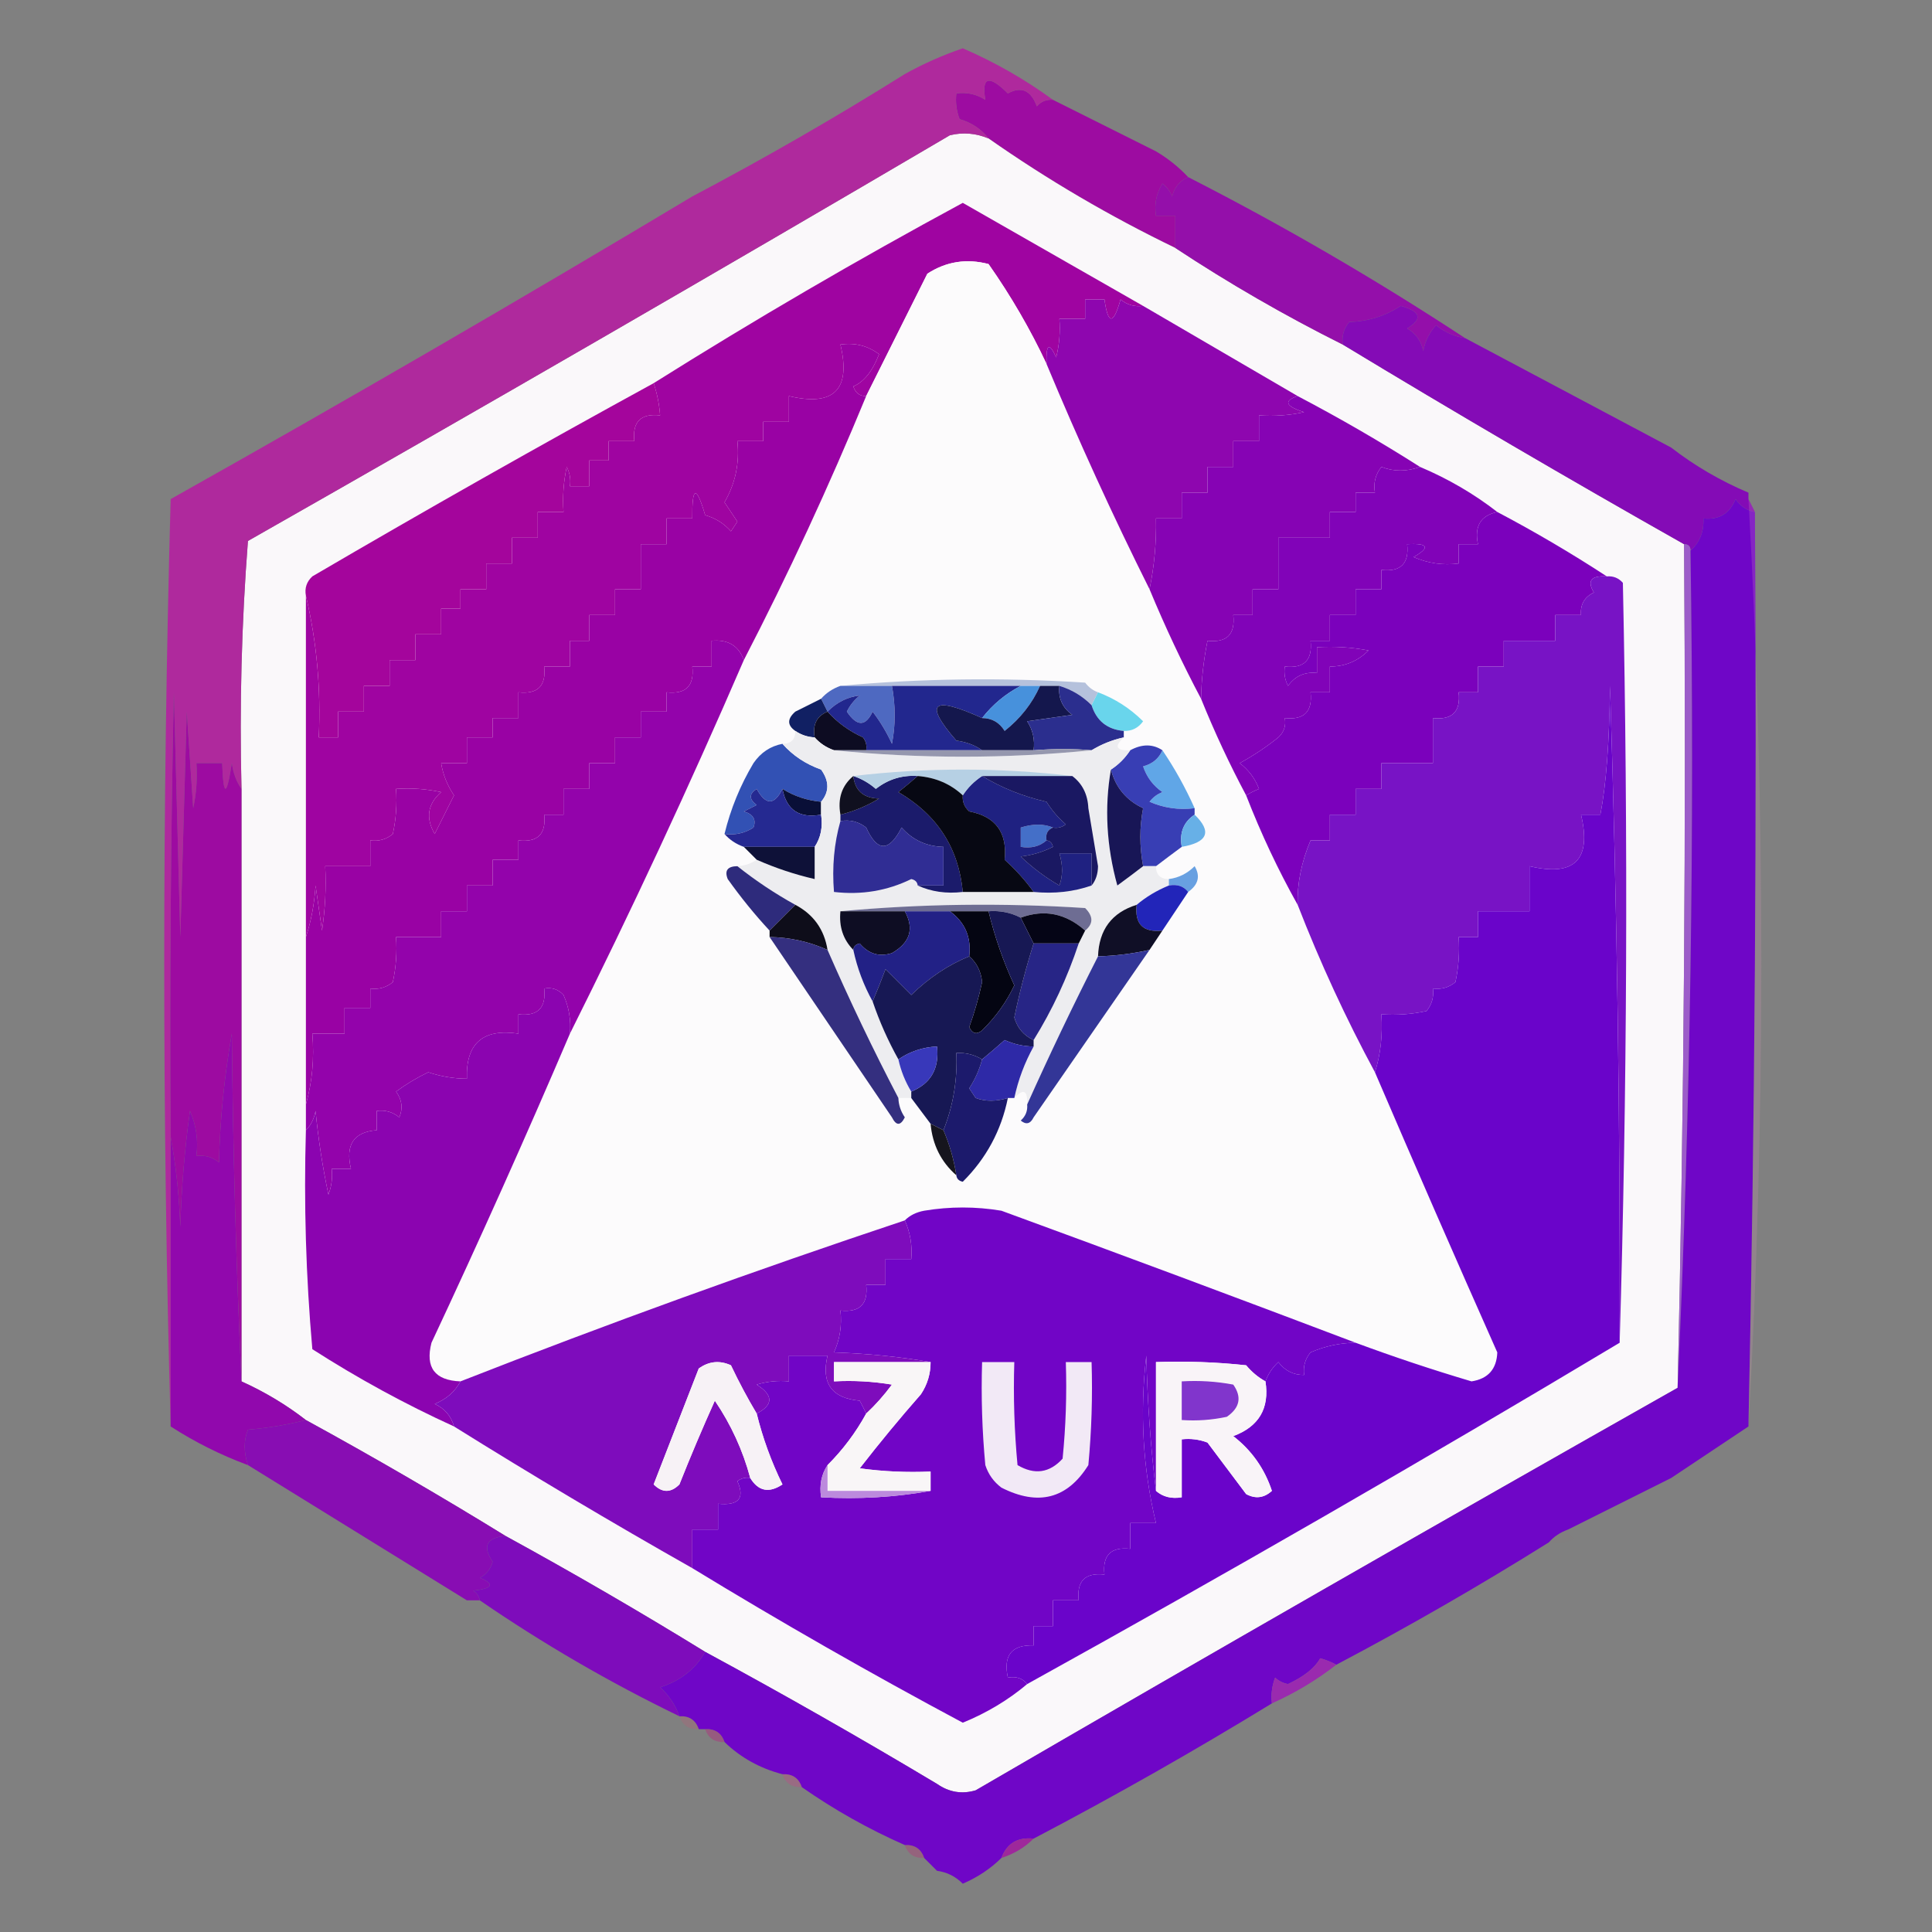 <?xml version="1.0" encoding="UTF-8"?>
<!DOCTYPE svg PUBLIC "-//W3C//DTD SVG 1.1//EN" "http://www.w3.org/Graphics/SVG/1.1/DTD/svg11.dtd">
<svg xmlns="http://www.w3.org/2000/svg" version="1.1" width="300px" height="300px" style="shape-rendering:geometricPrecision; text-rendering:geometricPrecision; image-rendering:optimizeQuality; fill-rule:evenodd; clip-rule:evenodd" xmlns:xlink="http://www.w3.org/1999/xlink">
<rect width="100%" height="100%" fill="#808080" stroke="none"/>
<g><path style="opacity:0.004" fill="#df3634" d="M 140.5,11.5 C 139.833,10.167 139.833,10.167 140.5,11.5 Z"/></g>
<g><path style="opacity:1" fill="#9d0ca1" d="M 163.5,15.5 C 168.833,18.167 174.167,20.833 179.5,23.5C 181.349,24.593 183.016,25.926 184.5,27.5C 183.21,28.058 182.377,29.058 182,30.5C 181.692,29.692 181.192,29.025 180.5,28.5C 179.548,30.045 179.215,31.712 179.5,33.5C 180.5,33.5 181.5,33.5 182.5,33.5C 182.5,35.167 182.5,36.833 182.5,38.5C 172.332,33.587 162.666,27.92 153.5,21.5C 152.378,20.053 150.878,19.053 149,18.5C 148.51,17.207 148.343,15.873 148.5,14.5C 150.144,14.287 151.644,14.62 153,15.5C 152.387,11.905 153.554,11.571 156.5,14.5C 158.585,13.353 160.085,14.02 161,16.5C 161.671,15.748 162.504,15.414 163.5,15.5 Z"/></g>
<g><path style="opacity:1" fill="#faf8fa" d="M 153.5,21.5 C 162.666,27.92 172.332,33.587 182.5,38.5C 190.832,44.002 199.499,49.002 208.5,53.5C 225.967,64.071 243.634,74.404 261.5,84.5C 261.828,128.239 261.494,171.906 260.5,215.5C 224.055,236.106 187.722,256.939 151.5,278C 149.365,278.635 147.365,278.301 145.5,277C 133.635,269.902 121.635,263.068 109.5,256.5C 99.366,250.263 89.032,244.263 78.5,238.5C 68.366,232.263 58.032,226.263 47.5,220.5C 44.451,218.137 41.118,216.137 37.5,214.5C 37.5,183.833 37.5,153.167 37.5,122.5C 37.178,109.587 37.511,96.754 38.5,84C 74.997,63.253 111.33,42.253 147.5,21C 149.545,20.51 151.545,20.677 153.5,21.5 Z"/></g>
<g><path style="opacity:0.004" fill="#e03233" d="M 179.5,22.5 C 180.833,23.167 180.833,23.167 179.5,22.5 Z"/></g>
<g><path style="opacity:0.008" fill="#de3e39" d="M 107.5,30.5 C 106.833,29.167 106.833,29.167 107.5,30.5 Z"/></g>
<g><path style="opacity:1" fill="#940faa" d="M 184.5,27.5 C 199.333,35.079 213.666,43.413 227.5,52.5C 225.83,52.249 224.33,51.582 223,50.5C 221.956,51.623 221.29,52.956 221,54.5C 220.682,52.939 219.849,51.772 218.5,51C 220.946,49.517 220.612,48.35 217.5,47.5C 215.118,49.071 212.451,49.904 209.5,50C 208.663,51.011 208.33,52.178 208.5,53.5C 199.499,49.002 190.832,44.002 182.5,38.5C 182.5,36.833 182.5,35.167 182.5,33.5C 181.5,33.5 180.5,33.5 179.5,33.5C 179.215,31.712 179.548,30.045 180.5,28.5C 181.192,29.025 181.692,29.692 182,30.5C 182.377,29.058 183.21,28.058 184.5,27.5 Z"/></g>
<g><path style="opacity:1" fill="#9f04a1" d="M 177.5,47.5 C 176.178,47.67 175.011,47.337 174,46.5C 172.886,50.456 172.053,50.456 171.5,46.5C 170.5,46.5 169.5,46.5 168.5,46.5C 168.5,47.5 168.5,48.5 168.5,49.5C 167.167,49.5 165.833,49.5 164.5,49.5C 164.662,51.527 164.495,53.527 164,55.5C 162.913,53.068 162.413,53.402 162.5,56.5C 159.973,51.117 156.973,45.951 153.5,41C 150.084,40.107 146.917,40.607 144,42.5C 140.787,48.925 137.621,55.258 134.5,61.5C 133.503,61.53 132.836,61.03 132.5,60C 134.15,59.303 135.483,57.636 136.5,55C 134.75,53.681 132.75,53.181 130.5,53.5C 132.167,60.5 129.5,63.167 122.5,61.5C 122.5,62.833 122.5,64.167 122.5,65.5C 121.167,65.5 119.833,65.5 118.5,65.5C 118.5,66.5 118.5,67.5 118.5,68.5C 117.167,68.5 115.833,68.5 114.5,68.5C 114.858,71.898 114.192,75.065 112.5,78C 113.167,79 113.833,80 114.5,81C 114.167,81.5 113.833,82 113.5,82.5C 112.41,81.273 111.076,80.44 109.5,80C 108.118,75.294 107.451,75.461 107.5,80.5C 106.167,80.5 104.833,80.5 103.5,80.5C 103.5,81.833 103.5,83.167 103.5,84.5C 102.167,84.5 100.833,84.5 99.5,84.5C 99.5,86.833 99.5,89.167 99.5,91.5C 98.167,91.5 96.833,91.5 95.5,91.5C 95.5,92.833 95.5,94.167 95.5,95.5C 94.167,95.5 92.833,95.5 91.5,95.5C 91.5,96.833 91.5,98.167 91.5,99.5C 90.5,99.5 89.5,99.5 88.5,99.5C 88.5,100.833 88.5,102.167 88.5,103.5C 87.167,103.5 85.833,103.5 84.5,103.5C 84.833,106.5 83.5,107.833 80.5,107.5C 80.5,108.833 80.5,110.167 80.5,111.5C 79.167,111.5 77.833,111.5 76.5,111.5C 76.5,112.5 76.5,113.5 76.5,114.5C 75.167,114.5 73.833,114.5 72.5,114.5C 72.5,115.833 72.5,117.167 72.5,118.5C 71.167,118.5 69.833,118.5 68.5,118.5C 68.786,120.277 69.453,121.944 70.5,123.5C 69.5,125.5 68.5,127.5 67.5,129.5C 66.062,127.002 66.396,124.836 68.5,123C 66.19,122.503 63.857,122.337 61.5,122.5C 61.663,124.857 61.497,127.19 61,129.5C 59.989,130.337 58.822,130.67 57.5,130.5C 57.5,131.833 57.5,133.167 57.5,134.5C 55.167,134.5 52.833,134.5 50.5,134.5C 50.665,137.85 50.498,141.183 50,144.5C 49.667,142.167 49.333,139.833 49,137.5C 48.817,140.365 48.317,143.031 47.5,145.5C 47.5,127.833 47.5,110.167 47.5,92.5C 49.177,99.596 49.843,106.929 49.5,114.5C 50.5,114.5 51.5,114.5 52.5,114.5C 52.5,113.167 52.5,111.833 52.5,110.5C 53.833,110.5 55.167,110.5 56.5,110.5C 56.5,109.167 56.5,107.833 56.5,106.5C 57.833,106.5 59.167,106.5 60.5,106.5C 60.5,105.167 60.5,103.833 60.5,102.5C 61.833,102.5 63.167,102.5 64.5,102.5C 64.5,101.167 64.5,99.833 64.5,98.5C 65.833,98.5 67.167,98.5 68.5,98.5C 68.5,97.167 68.5,95.833 68.5,94.5C 69.5,94.5 70.5,94.5 71.5,94.5C 71.5,93.5 71.5,92.5 71.5,91.5C 72.833,91.5 74.167,91.5 75.5,91.5C 75.5,90.167 75.5,88.833 75.5,87.5C 76.833,87.5 78.167,87.5 79.5,87.5C 79.5,86.167 79.5,84.833 79.5,83.5C 80.833,83.5 82.167,83.5 83.5,83.5C 83.5,82.167 83.5,80.833 83.5,79.5C 84.833,79.5 86.167,79.5 87.5,79.5C 87.337,77.143 87.503,74.81 88,72.5C 88.483,73.448 88.65,74.448 88.5,75.5C 89.5,75.5 90.5,75.5 91.5,75.5C 91.5,74.167 91.5,72.833 91.5,71.5C 92.5,71.5 93.5,71.5 94.5,71.5C 94.5,70.5 94.5,69.5 94.5,68.5C 95.833,68.5 97.167,68.5 98.5,68.5C 98.167,65.5 99.5,64.167 102.5,64.5C 102.371,62.784 102.038,61.117 101.5,59.5C 117.109,49.689 133.109,40.355 149.5,31.5C 158.896,36.86 168.229,42.194 177.5,47.5 Z"/></g>
<g><path style="opacity:1" fill="#fcfbfc" d="M 162.5,56.5 C 167.463,68.413 172.796,80.08 178.5,91.5C 180.93,97.356 183.597,103.023 186.5,108.5C 188.597,113.689 190.93,118.689 193.5,123.5C 195.797,129.416 198.463,135.082 201.5,140.5C 204.99,149.475 208.99,158.142 213.5,166.5C 219.734,181.031 226.067,195.531 232.5,210C 232.399,212.601 231.065,214.101 228.5,214.5C 222.408,212.692 216.408,210.692 210.5,208.5C 192.304,201.597 173.971,194.764 155.5,188C 151.5,187.333 147.5,187.333 143.5,188C 142.263,188.232 141.263,188.732 140.5,189.5C 117.278,197.241 94.278,205.574 71.5,214.5C 67.513,214.348 66.013,212.348 67,208.5C 74.453,192.597 81.62,176.597 88.5,160.5C 98.026,141.445 107.026,122.112 115.5,102.5C 122.397,89.166 128.73,75.499 134.5,61.5C 137.621,55.258 140.787,48.925 144,42.5C 146.917,40.607 150.084,40.107 153.5,41C 156.973,45.951 159.973,51.117 162.5,56.5 Z"/></g>
<g><path style="opacity:1" fill="#af299d" d="M 163.5,15.5 C 162.504,15.414 161.671,15.748 161,16.5C 160.085,14.02 158.585,13.353 156.5,14.5C 153.554,11.571 152.387,11.905 153,15.5C 151.644,14.62 150.144,14.287 148.5,14.5C 148.343,15.873 148.51,17.207 149,18.5C 150.878,19.053 152.378,20.053 153.5,21.5C 151.545,20.677 149.545,20.51 147.5,21C 111.33,42.253 74.997,63.253 38.5,84C 37.511,96.754 37.178,109.587 37.5,122.5C 36.71,121.391 36.21,120.058 36,118.5C 35.182,123.794 34.682,123.794 34.5,118.5C 33.167,118.5 31.833,118.5 30.5,118.5C 30.663,120.857 30.497,123.19 30,125.5C 29.667,120.5 29.333,115.5 29,110.5C 28.667,122.167 28.333,133.833 28,145.5C 27.667,132.833 27.333,120.167 27,107.5C 26.5,130.498 26.333,153.498 26.5,176.5C 26.5,191.5 26.5,206.5 26.5,221.5C 25.169,173.665 25.169,125.665 26.5,77.5C 53.798,62.169 80.798,46.503 107.5,30.5C 118.763,24.558 129.763,18.225 140.5,11.5C 143.335,9.918 146.335,8.585 149.5,7.5C 154.518,9.672 159.184,12.338 163.5,15.5 Z"/></g>
<g><path style="opacity:1" fill="#9902a4" d="M 134.5,61.5 C 128.73,75.499 122.397,89.166 115.5,102.5C 114.7,100.259 113.034,99.259 110.5,99.5C 110.5,100.833 110.5,102.167 110.5,103.5C 109.5,103.5 108.5,103.5 107.5,103.5C 107.833,106.5 106.5,107.833 103.5,107.5C 103.5,108.5 103.5,109.5 103.5,110.5C 102.167,110.5 100.833,110.5 99.5,110.5C 99.5,111.833 99.5,113.167 99.5,114.5C 98.167,114.5 96.833,114.5 95.5,114.5C 95.5,115.833 95.5,117.167 95.5,118.5C 94.167,118.5 92.833,118.5 91.5,118.5C 91.5,119.833 91.5,121.167 91.5,122.5C 90.167,122.5 88.833,122.5 87.5,122.5C 87.5,123.833 87.5,125.167 87.5,126.5C 86.5,126.5 85.5,126.5 84.5,126.5C 84.833,129.5 83.5,130.833 80.5,130.5C 80.5,131.5 80.5,132.5 80.5,133.5C 79.167,133.5 77.833,133.5 76.5,133.5C 76.5,134.833 76.5,136.167 76.5,137.5C 75.167,137.5 73.833,137.5 72.5,137.5C 72.5,138.833 72.5,140.167 72.5,141.5C 71.167,141.5 69.833,141.5 68.5,141.5C 68.5,142.833 68.5,144.167 68.5,145.5C 66.167,145.5 63.833,145.5 61.5,145.5C 61.663,147.857 61.497,150.19 61,152.5C 59.989,153.337 58.822,153.67 57.5,153.5C 57.5,154.5 57.5,155.5 57.5,156.5C 56.167,156.5 54.833,156.5 53.5,156.5C 53.5,157.833 53.5,159.167 53.5,160.5C 51.833,160.5 50.167,160.5 48.5,160.5C 48.815,164.371 48.482,168.038 47.5,171.5C 47.5,162.833 47.5,154.167 47.5,145.5C 48.317,143.031 48.817,140.365 49,137.5C 49.333,139.833 49.667,142.167 50,144.5C 50.498,141.183 50.665,137.85 50.5,134.5C 52.833,134.5 55.167,134.5 57.5,134.5C 57.5,133.167 57.5,131.833 57.5,130.5C 58.822,130.67 59.989,130.337 61,129.5C 61.497,127.19 61.663,124.857 61.5,122.5C 63.857,122.337 66.19,122.503 68.5,123C 66.396,124.836 66.062,127.002 67.5,129.5C 68.5,127.5 69.5,125.5 70.5,123.5C 69.453,121.944 68.786,120.277 68.5,118.5C 69.833,118.5 71.167,118.5 72.5,118.5C 72.5,117.167 72.5,115.833 72.5,114.5C 73.833,114.5 75.167,114.5 76.5,114.5C 76.5,113.5 76.5,112.5 76.5,111.5C 77.833,111.5 79.167,111.5 80.5,111.5C 80.5,110.167 80.5,108.833 80.5,107.5C 83.5,107.833 84.833,106.5 84.5,103.5C 85.833,103.5 87.167,103.5 88.5,103.5C 88.5,102.167 88.5,100.833 88.5,99.5C 89.5,99.5 90.5,99.5 91.5,99.5C 91.5,98.167 91.5,96.833 91.5,95.5C 92.833,95.5 94.167,95.5 95.5,95.5C 95.5,94.167 95.5,92.833 95.5,91.5C 96.833,91.5 98.167,91.5 99.5,91.5C 99.5,89.167 99.5,86.833 99.5,84.5C 100.833,84.5 102.167,84.5 103.5,84.5C 103.5,83.167 103.5,81.833 103.5,80.5C 104.833,80.5 106.167,80.5 107.5,80.5C 107.451,75.461 108.118,75.294 109.5,80C 111.076,80.44 112.41,81.273 113.5,82.5C 113.833,82 114.167,81.5 114.5,81C 113.833,80 113.167,79 112.5,78C 114.192,75.065 114.858,71.898 114.5,68.5C 115.833,68.5 117.167,68.5 118.5,68.5C 118.5,67.5 118.5,66.5 118.5,65.5C 119.833,65.5 121.167,65.5 122.5,65.5C 122.5,64.167 122.5,62.833 122.5,61.5C 129.5,63.167 132.167,60.5 130.5,53.5C 132.75,53.181 134.75,53.681 136.5,55C 135.483,57.636 134.15,59.303 132.5,60C 132.836,61.03 133.503,61.53 134.5,61.5 Z"/></g>
<g><path style="opacity:1" fill="#8e06af" d="M 177.5,47.5 C 185.535,52.182 193.535,56.848 201.5,61.5C 199.265,62.248 199.598,63.081 202.5,64C 200.19,64.497 197.857,64.663 195.5,64.5C 195.5,65.833 195.5,67.167 195.5,68.5C 194.167,68.5 192.833,68.5 191.5,68.5C 191.5,69.833 191.5,71.167 191.5,72.5C 190.167,72.5 188.833,72.5 187.5,72.5C 187.5,73.833 187.5,75.167 187.5,76.5C 186.167,76.5 184.833,76.5 183.5,76.5C 183.5,77.833 183.5,79.167 183.5,80.5C 182.167,80.5 180.833,80.5 179.5,80.5C 179.577,84.215 179.244,87.882 178.5,91.5C 172.796,80.08 167.463,68.413 162.5,56.5C 162.413,53.402 162.913,53.068 164,55.5C 164.495,53.527 164.662,51.527 164.5,49.5C 165.833,49.5 167.167,49.5 168.5,49.5C 168.5,48.5 168.5,47.5 168.5,46.5C 169.5,46.5 170.5,46.5 171.5,46.5C 172.053,50.456 172.886,50.456 174,46.5C 175.011,47.337 176.178,47.67 177.5,47.5 Z"/></g>
<g><path style="opacity:1" fill="#840bb6" d="M 227.5,52.5 C 238.167,58.167 248.833,63.833 259.5,69.5C 263.164,72.335 267.164,74.668 271.5,76.5C 271.5,76.833 271.5,77.167 271.5,77.5C 271.833,78.167 272.167,78.833 272.5,79.5C 271.265,79.279 270.265,78.612 269.5,77.5C 268.579,79.756 266.912,80.756 264.5,80.5C 264.598,82.553 263.931,84.22 262.5,85.5C 262.5,84.833 262.167,84.5 261.5,84.5C 243.634,74.404 225.967,64.071 208.5,53.5C 208.33,52.178 208.663,51.011 209.5,50C 212.451,49.904 215.118,49.071 217.5,47.5C 220.612,48.35 220.946,49.517 218.5,51C 219.849,51.772 220.682,52.939 221,54.5C 221.29,52.956 221.956,51.623 223,50.5C 224.33,51.582 225.83,52.249 227.5,52.5 Z"/></g>
<g><path style="opacity:1" fill="#8603b4" d="M 201.5,61.5 C 208.032,64.929 214.366,68.596 220.5,72.5C 218.416,73.248 216.416,73.248 214.5,72.5C 213.571,73.689 213.238,75.022 213.5,76.5C 212.5,76.5 211.5,76.5 210.5,76.5C 210.5,77.5 210.5,78.5 210.5,79.5C 209.167,79.5 207.833,79.5 206.5,79.5C 206.5,80.833 206.5,82.167 206.5,83.5C 203.833,83.5 201.167,83.5 198.5,83.5C 198.5,86.167 198.5,88.833 198.5,91.5C 197.167,91.5 195.833,91.5 194.5,91.5C 194.5,92.833 194.5,94.167 194.5,95.5C 193.5,95.5 192.5,95.5 191.5,95.5C 191.833,98.5 190.5,99.833 187.5,99.5C 186.891,102.536 186.558,105.536 186.5,108.5C 183.597,103.023 180.93,97.356 178.5,91.5C 179.244,87.882 179.577,84.215 179.5,80.5C 180.833,80.5 182.167,80.5 183.5,80.5C 183.5,79.167 183.5,77.833 183.5,76.5C 184.833,76.5 186.167,76.5 187.5,76.5C 187.5,75.167 187.5,73.833 187.5,72.5C 188.833,72.5 190.167,72.5 191.5,72.5C 191.5,71.167 191.5,69.833 191.5,68.5C 192.833,68.5 194.167,68.5 195.5,68.5C 195.5,67.167 195.5,65.833 195.5,64.5C 197.857,64.663 200.19,64.497 202.5,64C 199.598,63.081 199.265,62.248 201.5,61.5 Z"/></g>
<g><path style="opacity:0.004" fill="#e03835" d="M 259.5,68.5 C 260.833,69.167 260.833,69.167 259.5,68.5 Z"/></g>
<g><path style="opacity:1" fill="#a4059c" d="M 101.5,59.5 C 102.038,61.117 102.371,62.784 102.5,64.5C 99.5,64.167 98.167,65.5 98.5,68.5C 97.167,68.5 95.833,68.5 94.5,68.5C 94.5,69.5 94.5,70.5 94.5,71.5C 93.5,71.5 92.5,71.5 91.5,71.5C 91.5,72.833 91.5,74.167 91.5,75.5C 90.5,75.5 89.5,75.5 88.5,75.5C 88.65,74.448 88.483,73.448 88,72.5C 87.503,74.81 87.337,77.143 87.5,79.5C 86.167,79.5 84.833,79.5 83.5,79.5C 83.5,80.833 83.5,82.167 83.5,83.5C 82.167,83.5 80.833,83.5 79.5,83.5C 79.5,84.833 79.5,86.167 79.5,87.5C 78.167,87.5 76.833,87.5 75.5,87.5C 75.5,88.833 75.5,90.167 75.5,91.5C 74.167,91.5 72.833,91.5 71.5,91.5C 71.5,92.5 71.5,93.5 71.5,94.5C 70.5,94.5 69.5,94.5 68.5,94.5C 68.5,95.833 68.5,97.167 68.5,98.5C 67.167,98.5 65.833,98.5 64.5,98.5C 64.5,99.833 64.5,101.167 64.5,102.5C 63.167,102.5 61.833,102.5 60.5,102.5C 60.5,103.833 60.5,105.167 60.5,106.5C 59.167,106.5 57.833,106.5 56.5,106.5C 56.5,107.833 56.5,109.167 56.5,110.5C 55.167,110.5 53.833,110.5 52.5,110.5C 52.5,111.833 52.5,113.167 52.5,114.5C 51.5,114.5 50.5,114.5 49.5,114.5C 49.843,106.929 49.177,99.596 47.5,92.5C 47.281,91.325 47.614,90.325 48.5,89.5C 66.059,79.223 83.726,69.223 101.5,59.5 Z"/></g>
<g><path style="opacity:1" fill="#8103b8" d="M 220.5,72.5 C 224.864,74.344 228.864,76.677 232.5,79.5C 229.916,80.048 228.916,81.715 229.5,84.5C 228.5,84.5 227.5,84.5 226.5,84.5C 226.5,85.5 226.5,86.5 226.5,87.5C 224.076,87.808 221.743,87.474 219.5,86.5C 222.131,84.995 221.797,84.329 218.5,84.5C 218.833,87.5 217.5,88.833 214.5,88.5C 214.5,89.5 214.5,90.5 214.5,91.5C 213.167,91.5 211.833,91.5 210.5,91.5C 210.5,92.833 210.5,94.167 210.5,95.5C 209.167,95.5 207.833,95.5 206.5,95.5C 206.5,96.833 206.5,98.167 206.5,99.5C 205.5,99.5 204.5,99.5 203.5,99.5C 203.833,102.5 202.5,103.833 199.5,103.5C 199.351,104.552 199.517,105.552 200,106.5C 201.11,104.963 202.61,104.297 204.5,104.5C 204.5,103.167 204.5,101.833 204.5,100.5C 207.187,100.336 209.854,100.503 212.5,101C 210.831,102.669 208.831,103.502 206.5,103.5C 206.5,104.833 206.5,106.167 206.5,107.5C 205.5,107.5 204.5,107.5 203.5,107.5C 203.833,110.5 202.5,111.833 199.5,111.5C 199.719,112.675 199.386,113.675 198.5,114.5C 196.609,116.016 194.609,117.35 192.5,118.5C 193.885,119.551 194.885,120.884 195.5,122.5C 194.8,122.787 194.133,123.12 193.5,123.5C 190.93,118.689 188.597,113.689 186.5,108.5C 186.558,105.536 186.891,102.536 187.5,99.5C 190.5,99.833 191.833,98.5 191.5,95.5C 192.5,95.5 193.5,95.5 194.5,95.5C 194.5,94.167 194.5,92.833 194.5,91.5C 195.833,91.5 197.167,91.5 198.5,91.5C 198.5,88.833 198.5,86.167 198.5,83.5C 201.167,83.5 203.833,83.5 206.5,83.5C 206.5,82.167 206.5,80.833 206.5,79.5C 207.833,79.5 209.167,79.5 210.5,79.5C 210.5,78.5 210.5,77.5 210.5,76.5C 211.5,76.5 212.5,76.5 213.5,76.5C 213.238,75.022 213.571,73.689 214.5,72.5C 216.416,73.248 218.416,73.248 220.5,72.5 Z"/></g>
<g><path style="opacity:0.004" fill="#dd2c29" d="M 271.5,75.5 C 272.833,76.167 272.833,76.167 271.5,75.5 Z"/></g>
<g><path style="opacity:1" fill="#7b01bc" d="M 232.5,79.5 C 238.367,82.596 244.033,85.929 249.5,89.5C 247.058,89.354 246.391,90.187 247.5,92C 246.027,92.71 245.36,93.876 245.5,95.5C 244.167,95.5 242.833,95.5 241.5,95.5C 241.5,96.833 241.5,98.167 241.5,99.5C 238.833,99.5 236.167,99.5 233.5,99.5C 233.5,100.833 233.5,102.167 233.5,103.5C 232.167,103.5 230.833,103.5 229.5,103.5C 229.5,104.833 229.5,106.167 229.5,107.5C 228.5,107.5 227.5,107.5 226.5,107.5C 226.833,110.5 225.5,111.833 222.5,111.5C 222.5,113.833 222.5,116.167 222.5,118.5C 219.833,118.5 217.167,118.5 214.5,118.5C 214.5,119.833 214.5,121.167 214.5,122.5C 213.167,122.5 211.833,122.5 210.5,122.5C 210.5,123.833 210.5,125.167 210.5,126.5C 209.167,126.5 207.833,126.5 206.5,126.5C 206.5,127.833 206.5,129.167 206.5,130.5C 205.5,130.5 204.5,130.5 203.5,130.5C 202.072,133.898 201.406,137.232 201.5,140.5C 198.463,135.082 195.797,129.416 193.5,123.5C 194.133,123.12 194.8,122.787 195.5,122.5C 194.885,120.884 193.885,119.551 192.5,118.5C 194.609,117.35 196.609,116.016 198.5,114.5C 199.386,113.675 199.719,112.675 199.5,111.5C 202.5,111.833 203.833,110.5 203.5,107.5C 204.5,107.5 205.5,107.5 206.5,107.5C 206.5,106.167 206.5,104.833 206.5,103.5C 208.831,103.502 210.831,102.669 212.5,101C 209.854,100.503 207.187,100.336 204.5,100.5C 204.5,101.833 204.5,103.167 204.5,104.5C 202.61,104.297 201.11,104.963 200,106.5C 199.517,105.552 199.351,104.552 199.5,103.5C 202.5,103.833 203.833,102.5 203.5,99.5C 204.5,99.5 205.5,99.5 206.5,99.5C 206.5,98.167 206.5,96.833 206.5,95.5C 207.833,95.5 209.167,95.5 210.5,95.5C 210.5,94.167 210.5,92.833 210.5,91.5C 211.833,91.5 213.167,91.5 214.5,91.5C 214.5,90.5 214.5,89.5 214.5,88.5C 217.5,88.833 218.833,87.5 218.5,84.5C 221.797,84.329 222.131,84.995 219.5,86.5C 221.743,87.474 224.076,87.808 226.5,87.5C 226.5,86.5 226.5,85.5 226.5,84.5C 227.5,84.5 228.5,84.5 229.5,84.5C 228.916,81.715 229.916,80.048 232.5,79.5 Z"/></g>
<g><path style="opacity:1" fill="#b5c1dc" d="M 130.5,106.5 C 142.993,105.34 155.66,105.173 168.5,106C 169.044,106.717 169.711,107.217 170.5,107.5C 170.167,108.167 169.833,108.833 169.5,109.5C 168.078,108.075 166.411,107.075 164.5,106.5C 163.5,106.5 162.5,106.5 161.5,106.5C 160.5,106.5 159.5,106.5 158.5,106.5C 151.833,106.5 145.167,106.5 138.5,106.5C 135.833,106.5 133.167,106.5 130.5,106.5 Z"/></g>
<g><path style="opacity:1" fill="#9303ab" d="M 115.5,102.5 C 107.026,122.112 98.026,141.445 88.5,160.5C 88.682,158.409 88.348,156.409 87.5,154.5C 86.675,153.614 85.675,153.281 84.5,153.5C 84.833,156.5 83.5,157.833 80.5,157.5C 80.5,158.5 80.5,159.5 80.5,160.5C 74.987,159.683 72.32,162.017 72.5,167.5C 70.453,167.489 68.453,167.156 66.5,166.5C 64.739,167.34 63.072,168.34 61.5,169.5C 62.428,170.768 62.595,172.101 62,173.5C 60.989,172.663 59.822,172.33 58.5,172.5C 58.5,173.5 58.5,174.5 58.5,175.5C 54.932,175.759 53.599,177.759 54.5,181.5C 53.5,181.5 52.5,181.5 51.5,181.5C 51.657,182.873 51.49,184.207 51,185.5C 50.088,181.205 49.422,176.872 49,172.5C 48.768,173.737 48.268,174.737 47.5,175.5C 47.5,174.167 47.5,172.833 47.5,171.5C 48.482,168.038 48.815,164.371 48.5,160.5C 50.167,160.5 51.833,160.5 53.5,160.5C 53.5,159.167 53.5,157.833 53.5,156.5C 54.833,156.5 56.167,156.5 57.5,156.5C 57.5,155.5 57.5,154.5 57.5,153.5C 58.822,153.67 59.989,153.337 61,152.5C 61.497,150.19 61.663,147.857 61.5,145.5C 63.833,145.5 66.167,145.5 68.5,145.5C 68.5,144.167 68.5,142.833 68.5,141.5C 69.833,141.5 71.167,141.5 72.5,141.5C 72.5,140.167 72.5,138.833 72.5,137.5C 73.833,137.5 75.167,137.5 76.5,137.5C 76.5,136.167 76.5,134.833 76.5,133.5C 77.833,133.5 79.167,133.5 80.5,133.5C 80.5,132.5 80.5,131.5 80.5,130.5C 83.5,130.833 84.833,129.5 84.5,126.5C 85.5,126.5 86.5,126.5 87.5,126.5C 87.5,125.167 87.5,123.833 87.5,122.5C 88.833,122.5 90.167,122.5 91.5,122.5C 91.5,121.167 91.5,119.833 91.5,118.5C 92.833,118.5 94.167,118.5 95.5,118.5C 95.5,117.167 95.5,115.833 95.5,114.5C 96.833,114.5 98.167,114.5 99.5,114.5C 99.5,113.167 99.5,111.833 99.5,110.5C 100.833,110.5 102.167,110.5 103.5,110.5C 103.5,109.5 103.5,108.5 103.5,107.5C 106.5,107.833 107.833,106.5 107.5,103.5C 108.5,103.5 109.5,103.5 110.5,103.5C 110.5,102.167 110.5,100.833 110.5,99.5C 113.034,99.259 114.7,100.259 115.5,102.5 Z"/></g>
<g><path style="opacity:1" fill="#4e69c1" d="M 130.5,106.5 C 133.167,106.5 135.833,106.5 138.5,106.5C 139.068,109.588 139.068,112.588 138.5,115.5C 137.684,113.713 136.684,112.046 135.5,110.5C 134.406,112.836 133.073,112.836 131.5,110.5C 131.977,109.522 132.643,108.689 133.5,108C 131.6,108.213 129.933,109.047 128.5,110.5C 128.167,109.833 127.833,109.167 127.5,108.5C 128.29,107.599 129.29,106.932 130.5,106.5 Z"/></g>
<g><path style="opacity:1" fill="#7813c5" d="M 249.5,89.5 C 250.496,89.414 251.329,89.748 252,90.5C 252.831,130.002 252.665,169.335 251.5,208.5C 251.587,174.492 251.087,140.492 250,106.5C 249.907,115.218 249.407,121.885 248.5,126.5C 247.5,126.5 246.5,126.5 245.5,126.5C 247.167,133.5 244.5,136.167 237.5,134.5C 237.5,136.833 237.5,139.167 237.5,141.5C 234.833,141.5 232.167,141.5 229.5,141.5C 229.5,142.833 229.5,144.167 229.5,145.5C 228.5,145.5 227.5,145.5 226.5,145.5C 226.663,147.857 226.497,150.19 226,152.5C 224.989,153.337 223.822,153.67 222.5,153.5C 222.67,154.822 222.337,155.989 221.5,157C 219.19,157.497 216.857,157.663 214.5,157.5C 214.715,160.729 214.381,163.729 213.5,166.5C 208.99,158.142 204.99,149.475 201.5,140.5C 201.406,137.232 202.072,133.898 203.5,130.5C 204.5,130.5 205.5,130.5 206.5,130.5C 206.5,129.167 206.5,127.833 206.5,126.5C 207.833,126.5 209.167,126.5 210.5,126.5C 210.5,125.167 210.5,123.833 210.5,122.5C 211.833,122.5 213.167,122.5 214.5,122.5C 214.5,121.167 214.5,119.833 214.5,118.5C 217.167,118.5 219.833,118.5 222.5,118.5C 222.5,116.167 222.5,113.833 222.5,111.5C 225.5,111.833 226.833,110.5 226.5,107.5C 227.5,107.5 228.5,107.5 229.5,107.5C 229.5,106.167 229.5,104.833 229.5,103.5C 230.833,103.5 232.167,103.5 233.5,103.5C 233.5,102.167 233.5,100.833 233.5,99.5C 236.167,99.5 238.833,99.5 241.5,99.5C 241.5,98.167 241.5,96.833 241.5,95.5C 242.833,95.5 244.167,95.5 245.5,95.5C 245.36,93.876 246.027,92.71 247.5,92C 246.391,90.187 247.058,89.354 249.5,89.5 Z"/></g>
<g><path style="opacity:1" fill="#22278e" d="M 138.5,106.5 C 145.167,106.5 151.833,106.5 158.5,106.5C 156.119,107.751 154.119,109.417 152.5,111.5C 144.736,107.976 143.403,109.142 148.5,115C 150.058,115.21 151.391,115.71 152.5,116.5C 146.5,116.5 140.5,116.5 134.5,116.5C 134.631,115.761 134.464,115.094 134,114.5C 131.833,113.512 130,112.179 128.5,110.5C 129.933,109.047 131.6,108.213 133.5,108C 132.643,108.689 131.977,109.522 131.5,110.5C 133.073,112.836 134.406,112.836 135.5,110.5C 136.684,112.046 137.684,113.713 138.5,115.5C 139.068,112.588 139.068,109.588 138.5,106.5 Z"/></g>
<g><path style="opacity:1" fill="#4791dc" d="M 158.5,106.5 C 159.5,106.5 160.5,106.5 161.5,106.5C 160.287,109.225 158.454,111.559 156,113.5C 155.184,112.177 154.017,111.511 152.5,111.5C 154.119,109.417 156.119,107.751 158.5,106.5 Z"/></g>
<g><path style="opacity:1" fill="#69d5ec" d="M 170.5,107.5 C 173.145,108.491 175.478,109.991 177.5,112C 176.756,113.039 175.756,113.539 174.5,113.5C 171.937,113.269 170.27,111.935 169.5,109.5C 169.833,108.833 170.167,108.167 170.5,107.5 Z"/></g>
<g><path style="opacity:1" fill="#112063" d="M 127.5,108.5 C 127.833,109.167 128.167,109.833 128.5,110.5C 126.824,111.183 126.157,112.517 126.5,114.5C 125.391,114.443 124.391,114.11 123.5,113.5C 122.224,112.614 122.224,111.614 123.5,110.5C 124.86,109.82 126.193,109.153 127.5,108.5 Z"/></g>
<g><path style="opacity:1" fill="#0d0c22" d="M 128.5,110.5 C 130,112.179 131.833,113.512 134,114.5C 134.464,115.094 134.631,115.761 134.5,116.5C 132.833,116.5 131.167,116.5 129.5,116.5C 128.29,116.068 127.29,115.401 126.5,114.5C 126.157,112.517 126.824,111.183 128.5,110.5 Z"/></g>
<g><path style="opacity:1" fill="#14174d" d="M 161.5,106.5 C 162.5,106.5 163.5,106.5 164.5,106.5C 164.297,108.39 164.963,109.89 166.5,111C 164.167,111.333 161.833,111.667 159.5,112C 160.38,113.356 160.714,114.856 160.5,116.5C 157.833,116.5 155.167,116.5 152.5,116.5C 151.391,115.71 150.058,115.21 148.5,115C 143.403,109.142 144.736,107.976 152.5,111.5C 154.017,111.511 155.184,112.177 156,113.5C 158.454,111.559 160.287,109.225 161.5,106.5 Z"/></g>
<g><path style="opacity:1" fill="#2b2e8e" d="M 164.5,106.5 C 166.411,107.075 168.078,108.075 169.5,109.5C 170.27,111.935 171.937,113.269 174.5,113.5C 174.5,113.833 174.5,114.167 174.5,114.5C 172.716,114.893 171.05,115.559 169.5,116.5C 166.71,116.249 163.71,116.249 160.5,116.5C 160.714,114.856 160.38,113.356 159.5,112C 161.833,111.667 164.167,111.333 166.5,111C 164.963,109.89 164.297,108.39 164.5,106.5 Z"/></g>
<g><path style="opacity:1" fill="#3251b4" d="M 121.5,115.5 C 123.089,117.306 125.089,118.639 127.5,119.5C 128.788,121.299 128.788,122.965 127.5,124.5C 125.315,124.296 123.315,123.63 121.5,122.5C 120.238,125.071 118.905,125.071 117.5,122.5C 116.289,123.274 116.289,124.107 117.5,125C 116.833,125.333 116.167,125.667 115.5,126C 116.956,126.423 117.456,127.256 117,128.5C 115.644,129.38 114.144,129.714 112.5,129.5C 113.446,125.608 114.946,121.941 117,118.5C 118.129,116.859 119.629,115.859 121.5,115.5 Z"/></g>
<g><path style="opacity:1" fill="#60a6e7" d="M 180.5,116.5 C 182.405,119.304 184.071,122.304 185.5,125.5C 183.076,125.808 180.743,125.474 178.5,124.5C 179.025,123.808 179.692,123.308 180.5,123C 179.061,122.009 178.061,120.676 177.5,119C 178.942,118.623 179.942,117.79 180.5,116.5 Z"/></g>
<g><path style="opacity:1" fill="#090f37" d="M 121.5,122.5 C 123.315,123.63 125.315,124.296 127.5,124.5C 127.5,125.167 127.5,125.833 127.5,126.5C 124.122,127.109 122.122,125.776 121.5,122.5 Z"/></g>
<g><path style="opacity:1" fill="#252991" d="M 121.5,122.5 C 122.122,125.776 124.122,127.109 127.5,126.5C 127.784,128.415 127.451,130.081 126.5,131.5C 122.833,131.5 119.167,131.5 115.5,131.5C 114.29,131.068 113.29,130.401 112.5,129.5C 114.144,129.714 115.644,129.38 117,128.5C 117.456,127.256 116.956,126.423 115.5,126C 116.167,125.667 116.833,125.333 117.5,125C 116.289,124.107 116.289,123.274 117.5,122.5C 118.905,125.071 120.238,125.071 121.5,122.5 Z"/></g>
<g><path style="opacity:1" fill="#383eb4" d="M 180.5,116.5 C 179.942,117.79 178.942,118.623 177.5,119C 178.061,120.676 179.061,122.009 180.5,123C 179.692,123.308 179.025,123.808 178.5,124.5C 180.743,125.474 183.076,125.808 185.5,125.5C 185.5,125.833 185.5,126.167 185.5,126.5C 183.787,127.635 183.12,129.302 183.5,131.5C 182.128,132.512 180.795,133.512 179.5,134.5C 178.833,134.5 178.167,134.5 177.5,134.5C 176.934,131.417 176.934,128.417 177.5,125.5C 174.889,124.272 173.222,122.272 172.5,119.5C 173.694,118.728 174.694,117.728 175.5,116.5C 177.334,115.506 179.001,115.506 180.5,116.5 Z"/></g>
<g><path style="opacity:1" fill="#67b0e7" d="M 185.5,126.5 C 188.221,129.137 187.554,130.804 183.5,131.5C 183.12,129.302 183.787,127.635 185.5,126.5 Z"/></g>
<g><path style="opacity:1" fill="#ededf0" d="M 123.5,113.5 C 124.391,114.11 125.391,114.443 126.5,114.5C 127.29,115.401 128.29,116.068 129.5,116.5C 142.833,117.833 156.167,117.833 169.5,116.5C 171.05,115.559 172.716,114.893 174.5,114.5C 172.969,115.925 173.302,116.591 175.5,116.5C 174.694,117.728 173.694,118.728 172.5,119.5C 171.479,125.397 171.812,131.397 173.5,137.5C 174.901,136.479 176.235,135.479 177.5,134.5C 178.167,134.5 178.833,134.5 179.5,134.5C 179.5,135.833 180.167,136.5 181.5,136.5C 181.5,136.833 181.5,137.167 181.5,137.5C 179.632,138.263 177.965,139.263 176.5,140.5C 172.646,141.697 170.646,144.364 170.5,148.5C 166.641,156.081 162.974,163.747 159.5,171.5C 159.591,169.302 158.925,168.969 157.5,170.5C 158.108,167.673 159.108,165.007 160.5,162.5C 160.5,162.167 160.5,161.833 160.5,161.5C 163.397,156.833 165.73,151.833 167.5,146.5C 167.833,145.833 168.167,145.167 168.5,144.5C 169.791,143.458 169.791,142.292 168.5,141C 155.66,140.173 142.993,140.34 130.5,141.5C 130.259,143.898 130.926,145.898 132.5,147.5C 133.108,150.327 134.108,152.993 135.5,155.5C 136.561,158.622 137.895,161.622 139.5,164.5C 139.893,166.284 140.559,167.95 141.5,169.5C 141.5,169.833 141.5,170.167 141.5,170.5C 140.833,170.5 140.167,170.5 139.5,170.5C 135.594,163.02 131.928,155.353 128.5,147.5C 127.99,144.326 126.323,141.992 123.5,140.5C 120.328,138.748 117.328,136.748 114.5,134.5C 115.609,134.443 116.609,134.11 117.5,133.5C 120.406,134.787 123.406,135.787 126.5,136.5C 126.5,134.833 126.5,133.167 126.5,131.5C 127.451,130.081 127.784,128.415 127.5,126.5C 127.5,125.833 127.5,125.167 127.5,124.5C 128.788,122.965 128.788,121.299 127.5,119.5C 125.089,118.639 123.089,117.306 121.5,115.5C 122.833,115.5 123.5,114.833 123.5,113.5 Z"/></g>
<g><path style="opacity:1" fill="#446fc8" d="M 163.5,128.5 C 162.662,128.842 162.328,129.508 162.5,130.5C 161.432,131.434 160.099,131.768 158.5,131.5C 158.5,130.5 158.5,129.5 158.5,128.5C 160.398,127.904 162.065,127.904 163.5,128.5 Z"/></g>
<g><path style="opacity:1" fill="#1b1b6b" d="M 132.5,120.5 C 133.756,120.904 134.923,121.571 136,122.5C 137.921,120.997 140.088,120.331 142.5,120.5C 141.571,121.315 140.571,122.148 139.5,123C 145.528,126.51 148.862,131.677 149.5,138.5C 146.941,138.802 144.607,138.468 142.5,137.5C 143.833,137.5 145.167,137.5 146.5,137.5C 146.5,135.5 146.5,133.5 146.5,131.5C 143.861,131.429 141.694,130.429 140,128.5C 138.053,132.317 136.219,132.317 134.5,128.5C 133.311,127.571 131.978,127.238 130.5,127.5C 130.5,127.167 130.5,126.833 130.5,126.5C 132.63,125.968 134.63,125.135 136.5,124C 134.09,123.943 132.756,122.776 132.5,120.5 Z"/></g>
<g><path style="opacity:1" fill="#1f2181" d="M 152.5,120.5 C 155.529,122.339 158.862,123.673 162.5,124.5C 163.313,125.814 164.313,126.981 165.5,128C 164.906,128.464 164.239,128.631 163.5,128.5C 162.065,127.904 160.398,127.904 158.5,128.5C 158.5,129.5 158.5,130.5 158.5,131.5C 160.099,131.768 161.432,131.434 162.5,130.5C 163.043,130.56 163.376,130.893 163.5,131.5C 161.922,132.298 160.256,132.798 158.5,133C 160.321,134.743 162.321,136.243 164.5,137.5C 165.052,135.997 165.052,134.331 164.5,132.5C 166.167,132.5 167.833,132.5 169.5,132.5C 169.5,134.167 169.5,135.833 169.5,137.5C 166.713,138.477 163.713,138.81 160.5,138.5C 159.207,136.704 157.707,135.037 156,133.5C 156.434,129.275 154.601,126.775 150.5,126C 149.748,125.329 149.414,124.496 149.5,123.5C 150.272,122.306 151.272,121.306 152.5,120.5 Z"/></g>
<g><path style="opacity:1" fill="#10101f" d="M 132.5,120.5 C 132.756,122.776 134.09,123.943 136.5,124C 134.63,125.135 132.63,125.968 130.5,126.5C 130.054,123.99 130.72,121.99 132.5,120.5 Z"/></g>
<g><path style="opacity:1" fill="#b6d0e4" d="M 132.5,120.5 C 143.833,119.167 155.167,119.167 166.5,120.5C 161.833,120.5 157.167,120.5 152.5,120.5C 151.272,121.306 150.272,122.306 149.5,123.5C 147.59,121.716 145.256,120.716 142.5,120.5C 140.088,120.331 137.921,120.997 136,122.5C 134.923,121.571 133.756,120.904 132.5,120.5 Z"/></g>
<g><path style="opacity:1" fill="#9597ae" d="M 169.5,116.5 C 156.167,117.833 142.833,117.833 129.5,116.5C 131.167,116.5 132.833,116.5 134.5,116.5C 140.5,116.5 146.5,116.5 152.5,116.5C 155.167,116.5 157.833,116.5 160.5,116.5C 163.71,116.249 166.71,116.249 169.5,116.5 Z"/></g>
<g><path style="opacity:1" fill="#1a1862" d="M 152.5,120.5 C 157.167,120.5 161.833,120.5 166.5,120.5C 168.067,121.681 168.901,123.347 169,125.5C 169.5,128.5 170,131.5 170.5,134.5C 170.48,135.726 170.147,136.726 169.5,137.5C 169.5,135.833 169.5,134.167 169.5,132.5C 167.833,132.5 166.167,132.5 164.5,132.5C 165.052,134.331 165.052,135.997 164.5,137.5C 162.321,136.243 160.321,134.743 158.5,133C 160.256,132.798 161.922,132.298 163.5,131.5C 163.376,130.893 163.043,130.56 162.5,130.5C 162.328,129.508 162.662,128.842 163.5,128.5C 164.239,128.631 164.906,128.464 165.5,128C 164.313,126.981 163.313,125.814 162.5,124.5C 158.862,123.673 155.529,122.339 152.5,120.5 Z"/></g>
<g><path style="opacity:1" fill="#070813" d="M 142.5,120.5 C 145.256,120.716 147.59,121.716 149.5,123.5C 149.414,124.496 149.748,125.329 150.5,126C 154.601,126.775 156.434,129.275 156,133.5C 157.707,135.037 159.207,136.704 160.5,138.5C 156.833,138.5 153.167,138.5 149.5,138.5C 148.862,131.677 145.528,126.51 139.5,123C 140.571,122.148 141.571,121.315 142.5,120.5 Z"/></g>
<g><path style="opacity:1" fill="#302d94" d="M 130.5,127.5 C 131.978,127.238 133.311,127.571 134.5,128.5C 136.219,132.317 138.053,132.317 140,128.5C 141.694,130.429 143.861,131.429 146.5,131.5C 146.5,133.5 146.5,135.5 146.5,137.5C 145.167,137.5 143.833,137.5 142.5,137.5C 142.44,136.957 142.107,136.624 141.5,136.5C 137.759,138.331 133.759,138.997 129.5,138.5C 129.185,134.629 129.518,130.962 130.5,127.5 Z"/></g>
<g><path style="opacity:1" fill="#0e1138" d="M 115.5,131.5 C 119.167,131.5 122.833,131.5 126.5,131.5C 126.5,133.167 126.5,134.833 126.5,136.5C 123.406,135.787 120.406,134.787 117.5,133.5C 116.833,132.833 116.167,132.167 115.5,131.5 Z"/></g>
<g><path style="opacity:1" fill="#181656" d="M 172.5,119.5 C 173.222,122.272 174.889,124.272 177.5,125.5C 176.934,128.417 176.934,131.417 177.5,134.5C 176.235,135.479 174.901,136.479 173.5,137.5C 171.812,131.397 171.479,125.397 172.5,119.5 Z"/></g>
<g><path style="opacity:1" fill="#68a0e1" d="M 184.5,138.5 C 183.791,137.596 182.791,137.263 181.5,137.5C 181.5,137.167 181.5,136.833 181.5,136.5C 183.044,136.297 184.378,135.63 185.5,134.5C 186.421,136.031 186.088,137.365 184.5,138.5 Z"/></g>
<g><path style="opacity:1" fill="#2e2b7c" d="M 114.5,134.5 C 117.328,136.748 120.328,138.748 123.5,140.5C 122.167,141.833 120.833,143.167 119.5,144.5C 117.197,142.022 115.031,139.355 113,136.5C 112.472,135.184 112.972,134.517 114.5,134.5 Z"/></g>
<g><path style="opacity:1" fill="#9c5cc9" d="M 261.5,84.5 C 262.167,84.5 262.5,84.833 262.5,85.5C 263.161,129.18 262.495,172.513 260.5,215.5C 261.494,171.906 261.828,128.239 261.5,84.5 Z"/></g>
<g><path style="opacity:1" fill="#6e6d93" d="M 130.5,141.5 C 142.993,140.34 155.66,140.173 168.5,141C 169.791,142.292 169.791,143.458 168.5,144.5C 165.478,141.82 162.144,141.154 158.5,142.5C 156.958,141.699 155.292,141.366 153.5,141.5C 151.5,141.5 149.5,141.5 147.5,141.5C 145.167,141.5 142.833,141.5 140.5,141.5C 137.167,141.5 133.833,141.5 130.5,141.5 Z"/></g>
<g><path style="opacity:1" fill="#0e0d1a" d="M 123.5,140.5 C 126.323,141.992 127.99,144.326 128.5,147.5C 125.664,146.224 122.664,145.558 119.5,145.5C 119.5,145.167 119.5,144.833 119.5,144.5C 120.833,143.167 122.167,141.833 123.5,140.5 Z"/></g>
<g><path style="opacity:1" fill="#040512" d="M 147.5,141.5 C 149.5,141.5 151.5,141.5 153.5,141.5C 154.446,145.44 155.779,149.274 157.5,153C 156.31,155.547 154.643,157.881 152.5,160C 151.668,160.688 151.002,160.521 150.5,159.5C 151.321,157.217 151.988,154.884 152.5,152.5C 152.332,150.829 151.665,149.496 150.5,148.5C 150.85,145.547 149.85,143.213 147.5,141.5 Z"/></g>
<g><path style="opacity:1" fill="#2225b9" d="M 181.5,137.5 C 182.791,137.263 183.791,137.596 184.5,138.5C 183.167,140.5 181.833,142.5 180.5,144.5C 177.5,144.833 176.167,143.5 176.5,140.5C 177.965,139.263 179.632,138.263 181.5,137.5 Z"/></g>
<g><path style="opacity:1" fill="#100f26" d="M 176.5,140.5 C 176.167,143.5 177.5,144.833 180.5,144.5C 179.833,145.5 179.167,146.5 178.5,147.5C 175.873,148.092 173.206,148.425 170.5,148.5C 170.646,144.364 172.646,141.697 176.5,140.5 Z"/></g>
<g><path style="opacity:1" fill="#050516" d="M 158.5,142.5 C 162.144,141.154 165.478,141.82 168.5,144.5C 168.167,145.167 167.833,145.833 167.5,146.5C 165.167,146.5 162.833,146.5 160.5,146.5C 159.833,145.167 159.167,143.833 158.5,142.5 Z"/></g>
<g><path style="opacity:1" fill="#6f06c7" d="M 272.5,79.5 C 272.828,126.905 272.495,174.239 271.5,221.5C 267.5,224.167 263.5,226.833 259.5,229.5C 254.167,232.167 248.833,234.833 243.5,237.5C 242.29,237.932 241.29,238.599 240.5,239.5C 229.763,246.225 218.763,252.558 207.5,258.5C 206.735,258.077 205.902,257.743 205,257.5C 204.191,258.981 202.525,260.314 200,261.5C 199.228,261.355 198.561,261.022 198,260.5C 197.51,261.793 197.343,263.127 197.5,264.5C 185.428,271.892 173.095,278.892 160.5,285.5C 158.011,285.241 156.344,286.241 155.5,288.5C 153.813,290.166 151.813,291.5 149.5,292.5C 148.378,291.37 147.044,290.703 145.5,290.5C 144.833,289.833 144.167,289.167 143.5,288.5C 143.027,287.094 142.027,286.427 140.5,286.5C 134.835,284.003 129.502,281.003 124.5,277.5C 124.027,276.094 123.027,275.427 121.5,275.5C 118.008,274.59 115.008,272.924 112.5,270.5C 112.027,269.094 111.027,268.427 109.5,268.5C 109.167,268.5 108.833,268.5 108.5,268.5C 108.027,267.094 107.027,266.427 105.5,266.5C 104.883,264.771 103.883,263.271 102.5,262C 105.649,260.998 107.983,259.165 109.5,256.5C 121.635,263.068 133.635,269.902 145.5,277C 147.365,278.301 149.365,278.635 151.5,278C 187.722,256.939 224.055,236.106 260.5,215.5C 262.495,172.513 263.161,129.18 262.5,85.5C 263.931,84.22 264.598,82.553 264.5,80.5C 266.912,80.756 268.579,79.756 269.5,77.5C 270.265,78.612 271.265,79.279 272.5,79.5 Z"/></g>
<g><path style="opacity:1" fill="#9d0ba1" d="M 37.5,122.5 C 37.5,153.167 37.5,183.833 37.5,214.5C 36.668,196.671 36.168,178.671 36,160.5C 34.837,167.103 34.17,173.77 34,180.5C 32.989,179.663 31.822,179.33 30.5,179.5C 30.808,177.076 30.474,174.743 29.5,172.5C 28.67,178.472 28.17,184.472 28,190.5C 27.826,185.649 27.326,180.982 26.5,176.5C 26.333,153.498 26.5,130.498 27,107.5C 27.333,120.167 27.667,132.833 28,145.5C 28.333,133.833 28.667,122.167 29,110.5C 29.333,115.5 29.667,120.5 30,125.5C 30.497,123.19 30.663,120.857 30.5,118.5C 31.833,118.5 33.167,118.5 34.5,118.5C 34.682,123.794 35.182,123.794 36,118.5C 36.21,120.058 36.71,121.391 37.5,122.5 Z"/></g>
<g><path style="opacity:1" fill="#0e0d23" d="M 130.5,141.5 C 133.833,141.5 137.167,141.5 140.5,141.5C 141.987,144.212 141.321,146.379 138.5,148C 136.536,148.624 134.869,148.124 133.5,146.5C 132.893,146.624 132.56,146.957 132.5,147.5C 130.926,145.898 130.259,143.898 130.5,141.5 Z"/></g>
<g><path style="opacity:0.216" fill="#d595bb" d="M 271.5,77.5 C 272.833,101.157 273.5,125.157 273.5,149.5C 273.5,173.843 272.833,197.843 271.5,221.5C 272.495,174.239 272.828,126.905 272.5,79.5C 272.167,78.833 271.833,78.167 271.5,77.5 Z"/></g>
<g><path style="opacity:1" fill="#222186" d="M 140.5,141.5 C 142.833,141.5 145.167,141.5 147.5,141.5C 149.85,143.213 150.85,145.547 150.5,148.5C 147.262,149.816 144.262,151.816 141.5,154.5C 140.167,153.167 138.833,151.833 137.5,150.5C 136.83,152.291 136.163,153.958 135.5,155.5C 134.108,152.993 133.108,150.327 132.5,147.5C 132.56,146.957 132.893,146.624 133.5,146.5C 134.869,148.124 136.536,148.624 138.5,148C 141.321,146.379 141.987,144.212 140.5,141.5 Z"/></g>
<g><path style="opacity:1" fill="#272586" d="M 160.5,146.5 C 162.833,146.5 165.167,146.5 167.5,146.5C 165.73,151.833 163.397,156.833 160.5,161.5C 158.978,160.809 157.978,159.642 157.5,158C 158.315,154.083 159.315,150.249 160.5,146.5 Z"/></g>
<g><path style="opacity:1" fill="#8b04b0" d="M 88.5,160.5 C 81.62,176.597 74.453,192.597 67,208.5C 66.013,212.348 67.513,214.348 71.5,214.5C 70.652,216.093 69.319,217.26 67.5,218C 69.056,218.72 70.056,219.887 70.5,221.5C 62.901,218.033 55.567,214.033 48.5,209.5C 47.501,198.186 47.168,186.853 47.5,175.5C 48.268,174.737 48.768,173.737 49,172.5C 49.422,176.872 50.088,181.205 51,185.5C 51.49,184.207 51.657,182.873 51.5,181.5C 52.5,181.5 53.5,181.5 54.5,181.5C 53.599,177.759 54.932,175.759 58.5,175.5C 58.5,174.5 58.5,173.5 58.5,172.5C 59.822,172.33 60.989,172.663 62,173.5C 62.595,172.101 62.428,170.768 61.5,169.5C 63.072,168.34 64.739,167.34 66.5,166.5C 68.453,167.156 70.453,167.489 72.5,167.5C 72.32,162.017 74.987,159.683 80.5,160.5C 80.5,159.5 80.5,158.5 80.5,157.5C 83.5,157.833 84.833,156.5 84.5,153.5C 85.675,153.281 86.675,153.614 87.5,154.5C 88.348,156.409 88.682,158.409 88.5,160.5 Z"/></g>
<g><path style="opacity:1" fill="#342f7f" d="M 119.5,145.5 C 122.664,145.558 125.664,146.224 128.5,147.5C 131.928,155.353 135.594,163.02 139.5,170.5C 139.539,171.583 139.873,172.583 140.5,173.5C 139.833,174.833 139.167,174.833 138.5,173.5C 132.157,164.138 125.823,154.805 119.5,145.5 Z"/></g>
<g><path style="opacity:1" fill="#333697" d="M 178.5,147.5 C 172.51,156.138 166.51,164.804 160.5,173.5C 159.998,174.521 159.332,174.688 158.5,174C 159.252,173.329 159.586,172.496 159.5,171.5C 162.974,163.747 166.641,156.081 170.5,148.5C 173.206,148.425 175.873,148.092 178.5,147.5 Z"/></g>
<g><path style="opacity:1" fill="#171854" d="M 153.5,141.5 C 155.292,141.366 156.958,141.699 158.5,142.5C 159.167,143.833 159.833,145.167 160.5,146.5C 159.315,150.249 158.315,154.083 157.5,158C 157.978,159.642 158.978,160.809 160.5,161.5C 160.5,161.833 160.5,162.167 160.5,162.5C 158.94,162.481 157.44,162.148 156,161.5C 154.826,162.544 153.659,163.544 152.5,164.5C 151.292,163.766 149.959,163.433 148.5,163.5C 148.68,167.682 148.013,171.682 146.5,175.5C 145.833,175.167 145.167,174.833 144.5,174.5C 143.5,173.167 142.5,171.833 141.5,170.5C 141.5,170.167 141.5,169.833 141.5,169.5C 144.543,168.256 145.876,165.923 145.5,162.5C 143.297,162.604 141.297,163.27 139.5,164.5C 137.895,161.622 136.561,158.622 135.5,155.5C 136.163,153.958 136.83,152.291 137.5,150.5C 138.833,151.833 140.167,153.167 141.5,154.5C 144.262,151.816 147.262,149.816 150.5,148.5C 151.665,149.496 152.332,150.829 152.5,152.5C 151.988,154.884 151.321,157.217 150.5,159.5C 151.002,160.521 151.668,160.688 152.5,160C 154.643,157.881 156.31,155.547 157.5,153C 155.779,149.274 154.446,145.44 153.5,141.5 Z"/></g>
<g><path style="opacity:1" fill="#6a04ca" d="M 251.5,208.5 C 221.168,226.669 190.501,244.335 159.5,261.5C 158.791,260.596 157.791,260.263 156.5,260.5C 155.756,257.05 157.09,255.384 160.5,255.5C 160.5,254.5 160.5,253.5 160.5,252.5C 161.5,252.5 162.5,252.5 163.5,252.5C 163.5,251.167 163.5,249.833 163.5,248.5C 164.833,248.5 166.167,248.5 167.5,248.5C 167.167,245.5 168.5,244.167 171.5,244.5C 171.167,241.5 172.5,240.167 175.5,240.5C 175.5,239.167 175.5,237.833 175.5,236.5C 176.833,236.5 178.167,236.5 179.5,236.5C 177.463,228.042 176.963,219.376 178,210.5C 178.171,217.679 178.671,224.679 179.5,231.5C 180.568,232.434 181.901,232.768 183.5,232.5C 183.5,229.5 183.5,226.5 183.5,223.5C 184.873,223.343 186.207,223.51 187.5,224C 189.5,226.667 191.5,229.333 193.5,232C 194.944,232.781 196.277,232.614 197.5,231.5C 196.361,228.053 194.361,225.219 191.5,223C 195.488,221.516 197.154,218.683 196.5,214.5C 196.908,213.357 197.575,212.357 198.5,211.5C 199.524,212.853 200.857,213.52 202.5,213.5C 202.33,212.178 202.663,211.011 203.5,210C 205.74,209.023 208.073,208.523 210.5,208.5C 216.408,210.692 222.408,212.692 228.5,214.5C 231.065,214.101 232.399,212.601 232.5,210C 226.067,195.531 219.734,181.031 213.5,166.5C 214.381,163.729 214.715,160.729 214.5,157.5C 216.857,157.663 219.19,157.497 221.5,157C 222.337,155.989 222.67,154.822 222.5,153.5C 223.822,153.67 224.989,153.337 226,152.5C 226.497,150.19 226.663,147.857 226.5,145.5C 227.5,145.5 228.5,145.5 229.5,145.5C 229.5,144.167 229.5,142.833 229.5,141.5C 232.167,141.5 234.833,141.5 237.5,141.5C 237.5,139.167 237.5,136.833 237.5,134.5C 244.5,136.167 247.167,133.5 245.5,126.5C 246.5,126.5 247.5,126.5 248.5,126.5C 249.407,121.885 249.907,115.218 250,106.5C 251.087,140.492 251.587,174.492 251.5,208.5 Z"/></g>
<g><path style="opacity:1" fill="#3838ba" d="M 141.5,169.5 C 140.559,167.95 139.893,166.284 139.5,164.5C 141.297,163.27 143.297,162.604 145.5,162.5C 145.876,165.923 144.543,168.256 141.5,169.5 Z"/></g>
<g><path style="opacity:1" fill="#2e29a7" d="M 160.5,162.5 C 159.108,165.007 158.108,167.673 157.5,170.5C 157.167,170.5 156.833,170.5 156.5,170.5C 154.669,171.052 153.003,171.052 151.5,170.5C 151.167,170 150.833,169.5 150.5,169C 151.414,167.594 152.08,166.094 152.5,164.5C 153.659,163.544 154.826,162.544 156,161.5C 157.44,162.148 158.94,162.481 160.5,162.5 Z"/></g>
<g><path style="opacity:1" fill="#1c1a6c" d="M 152.5,164.5 C 152.08,166.094 151.414,167.594 150.5,169C 150.833,169.5 151.167,170 151.5,170.5C 153.003,171.052 154.669,171.052 156.5,170.5C 155.482,175.536 153.148,179.869 149.5,183.5C 148.893,183.376 148.56,183.043 148.5,182.5C 148.122,180.079 147.455,177.746 146.5,175.5C 148.013,171.682 148.68,167.682 148.5,163.5C 149.959,163.433 151.292,163.766 152.5,164.5 Z"/></g>
<g><path style="opacity:1" fill="#16151e" d="M 144.5,174.5 C 145.167,174.833 145.833,175.167 146.5,175.5C 147.455,177.746 148.122,180.079 148.5,182.5C 146.127,180.421 144.794,177.754 144.5,174.5 Z"/></g>
<g><path style="opacity:1" fill="#7105c6" d="M 210.5,208.5 C 208.073,208.523 205.74,209.023 203.5,210C 202.663,211.011 202.33,212.178 202.5,213.5C 200.857,213.52 199.524,212.853 198.5,211.5C 197.575,212.357 196.908,213.357 196.5,214.5C 195.373,213.878 194.373,213.045 193.5,212C 188.845,211.501 184.179,211.334 179.5,211.5C 179.5,218.167 179.5,224.833 179.5,231.5C 178.671,224.679 178.171,217.679 178,210.5C 176.963,219.376 177.463,228.042 179.5,236.5C 178.167,236.5 176.833,236.5 175.5,236.5C 175.5,237.833 175.5,239.167 175.5,240.5C 172.5,240.167 171.167,241.5 171.5,244.5C 168.5,244.167 167.167,245.5 167.5,248.5C 166.167,248.5 164.833,248.5 163.5,248.5C 163.5,249.833 163.5,251.167 163.5,252.5C 162.5,252.5 161.5,252.5 160.5,252.5C 160.5,253.5 160.5,254.5 160.5,255.5C 157.09,255.384 155.756,257.05 156.5,260.5C 157.791,260.263 158.791,260.596 159.5,261.5C 156.562,263.977 153.229,265.977 149.5,267.5C 135.225,259.872 121.225,251.872 107.5,243.5C 107.5,241.5 107.5,239.5 107.5,237.5C 108.833,237.5 110.167,237.5 111.5,237.5C 111.5,236.167 111.5,234.833 111.5,233.5C 114.694,233.824 115.694,232.658 114.5,230C 115.094,229.536 115.761,229.369 116.5,229.5C 117.751,231.561 119.418,231.894 121.5,230.5C 119.762,226.951 118.429,223.284 117.5,219.5C 120.106,218.15 120.106,216.65 117.5,215C 119.134,214.506 120.801,214.34 122.5,214.5C 122.5,213.167 122.5,211.833 122.5,210.5C 124.5,210.5 126.5,210.5 128.5,210.5C 127.483,214.789 129.15,217.122 133.5,217.5C 133.863,218.183 134.196,218.85 134.5,219.5C 132.885,222.45 130.885,225.116 128.5,227.5C 127.549,228.919 127.216,230.585 127.5,232.5C 133.358,232.822 139.025,232.489 144.5,231.5C 144.5,230.5 144.5,229.5 144.5,228.5C 140.818,228.665 137.152,228.499 133.5,228C 136.547,224.075 139.714,220.241 143,216.5C 144.009,214.975 144.509,213.308 144.5,211.5C 139.684,210.674 134.684,210.174 129.5,210C 130.423,207.959 130.756,205.792 130.5,203.5C 133.5,203.833 134.833,202.5 134.5,199.5C 135.5,199.5 136.5,199.5 137.5,199.5C 137.5,198.167 137.5,196.833 137.5,195.5C 138.833,195.5 140.167,195.5 141.5,195.5C 141.675,193.379 141.341,191.379 140.5,189.5C 141.263,188.732 142.263,188.232 143.5,188C 147.5,187.333 151.5,187.333 155.5,188C 173.971,194.764 192.304,201.597 210.5,208.5 Z"/></g>
<g><path style="opacity:1" fill="#7e0cbc" d="M 140.5,189.5 C 141.341,191.379 141.675,193.379 141.5,195.5C 140.167,195.5 138.833,195.5 137.5,195.5C 137.5,196.833 137.5,198.167 137.5,199.5C 136.5,199.5 135.5,199.5 134.5,199.5C 134.833,202.5 133.5,203.833 130.5,203.5C 130.756,205.792 130.423,207.959 129.5,210C 134.684,210.174 139.684,210.674 144.5,211.5C 139.5,211.5 134.5,211.5 129.5,211.5C 129.5,212.5 129.5,213.5 129.5,214.5C 132.518,214.335 135.518,214.502 138.5,215C 137.267,216.667 135.933,218.167 134.5,219.5C 134.196,218.85 133.863,218.183 133.5,217.5C 129.15,217.122 127.483,214.789 128.5,210.5C 126.5,210.5 124.5,210.5 122.5,210.5C 122.5,211.833 122.5,213.167 122.5,214.5C 120.801,214.34 119.134,214.506 117.5,215C 120.106,216.65 120.106,218.15 117.5,219.5C 116.086,217.133 114.752,214.633 113.5,212C 111.741,211.202 110.074,211.369 108.5,212.5C 106.167,218.5 103.833,224.5 101.5,230.5C 102.833,231.833 104.167,231.833 105.5,230.5C 107.236,226.126 109.069,221.793 111,217.5C 113.509,221.194 115.342,225.194 116.5,229.5C 115.761,229.369 115.094,229.536 114.5,230C 115.694,232.658 114.694,233.824 111.5,233.5C 111.5,234.833 111.5,236.167 111.5,237.5C 110.167,237.5 108.833,237.5 107.5,237.5C 107.5,239.5 107.5,241.5 107.5,243.5C 94.966,236.404 82.632,229.07 70.5,221.5C 70.056,219.887 69.056,218.72 67.5,218C 69.319,217.26 70.652,216.093 71.5,214.5C 94.278,205.574 117.278,197.241 140.5,189.5 Z"/></g>
<g><path style="opacity:1" fill="#9108ad" d="M 37.5,214.5 C 41.118,216.137 44.451,218.137 47.5,220.5C 44.587,221.241 41.587,221.741 38.5,222C 37.834,223.66 37.834,225.494 38.5,227.5C 34.272,225.934 30.272,223.934 26.5,221.5C 26.5,206.5 26.5,191.5 26.5,176.5C 27.326,180.982 27.826,185.649 28,190.5C 28.17,184.472 28.67,178.472 29.5,172.5C 30.474,174.743 30.808,177.076 30.5,179.5C 31.822,179.33 32.989,179.663 34,180.5C 34.17,173.77 34.837,167.103 36,160.5C 36.168,178.671 36.668,196.671 37.5,214.5 Z"/></g>
<g><path style="opacity:1" fill="#f2e9f6" d="M 152.5,211.5 C 154.167,211.5 155.833,211.5 157.5,211.5C 157.334,216.844 157.501,222.177 158,227.5C 160.642,229.059 162.975,228.725 165,226.5C 165.499,221.511 165.666,216.511 165.5,211.5C 166.833,211.5 168.167,211.5 169.5,211.5C 169.666,216.844 169.499,222.177 169,227.5C 165.726,232.738 161.226,233.904 155.5,231C 154.299,230.097 153.465,228.931 153,227.5C 152.501,222.177 152.334,216.844 152.5,211.5 Z"/></g>
<g><path style="opacity:1" fill="#f9f4f8" d="M 196.5,214.5 C 197.154,218.683 195.488,221.516 191.5,223C 194.361,225.219 196.361,228.053 197.5,231.5C 196.277,232.614 194.944,232.781 193.5,232C 191.5,229.333 189.5,226.667 187.5,224C 186.207,223.51 184.873,223.343 183.5,223.5C 183.5,226.5 183.5,229.5 183.5,232.5C 181.901,232.768 180.568,232.434 179.5,231.5C 179.5,224.833 179.5,218.167 179.5,211.5C 184.179,211.334 188.845,211.501 193.5,212C 194.373,213.045 195.373,213.878 196.5,214.5 Z"/></g>
<g><path style="opacity:1" fill="#8135cc" d="M 183.5,214.5 C 186.187,214.336 188.854,214.503 191.5,215C 192.86,216.938 192.527,218.604 190.5,220C 188.19,220.497 185.857,220.663 183.5,220.5C 183.5,218.5 183.5,216.5 183.5,214.5 Z"/></g>
<g><path style="opacity:1" fill="#f7f2f6" d="M 117.5,219.5 C 118.429,223.284 119.762,226.951 121.5,230.5C 119.418,231.894 117.751,231.561 116.5,229.5C 115.342,225.194 113.509,221.194 111,217.5C 109.069,221.793 107.236,226.126 105.5,230.5C 104.167,231.833 102.833,231.833 101.5,230.5C 103.833,224.5 106.167,218.5 108.5,212.5C 110.074,211.369 111.741,211.202 113.5,212C 114.752,214.633 116.086,217.133 117.5,219.5 Z"/></g>
<g><path style="opacity:1" fill="#880db3" d="M 47.5,220.5 C 58.032,226.263 68.366,232.263 78.5,238.5C 75.541,238.777 74.874,240.11 76.5,242.5C 76.182,243.647 75.516,244.481 74.5,245C 76.878,245.974 76.544,246.641 73.5,247C 74.056,247.383 74.389,247.883 74.5,248.5C 73.833,248.5 73.167,248.5 72.5,248.5C 61.167,241.5 49.833,234.5 38.5,227.5C 37.834,225.494 37.834,223.66 38.5,222C 41.587,221.741 44.587,221.241 47.5,220.5 Z"/></g>
<g><path style="opacity:1" fill="#f9f6f7" d="M 144.5,211.5 C 144.509,213.308 144.009,214.975 143,216.5C 139.714,220.241 136.547,224.075 133.5,228C 137.152,228.499 140.818,228.665 144.5,228.5C 144.5,229.5 144.5,230.5 144.5,231.5C 139.167,231.5 133.833,231.5 128.5,231.5C 128.5,230.167 128.5,228.833 128.5,227.5C 130.885,225.116 132.885,222.45 134.5,219.5C 135.933,218.167 137.267,216.667 138.5,215C 135.518,214.502 132.518,214.335 129.5,214.5C 129.5,213.5 129.5,212.5 129.5,211.5C 134.5,211.5 139.5,211.5 144.5,211.5 Z"/></g>
<g><path style="opacity:0.004" fill="#e03c37" d="M 259.5,229.5 C 260.833,230.167 260.833,230.167 259.5,229.5 Z"/></g>
<g><path style="opacity:1" fill="#bc8add" d="M 128.5,227.5 C 128.5,228.833 128.5,230.167 128.5,231.5C 133.833,231.5 139.167,231.5 144.5,231.5C 139.025,232.489 133.358,232.822 127.5,232.5C 127.216,230.585 127.549,228.919 128.5,227.5 Z"/></g>
<g><path style="opacity:0.004" fill="#e86b60" d="M 248.5,236.5 C 249.833,237.167 249.833,237.167 248.5,236.5 Z"/></g>
<g><path style="opacity:0.016" fill="#de5d60" d="M 243.5,237.5 C 243.611,238.117 243.944,238.617 244.5,239C 243.207,239.49 241.873,239.657 240.5,239.5C 241.29,238.599 242.29,237.932 243.5,237.5 Z"/></g>
<g><path style="opacity:1" fill="#7e0cbb" d="M 78.5,238.5 C 89.032,244.263 99.366,250.263 109.5,256.5C 107.983,259.165 105.649,260.998 102.5,262C 103.883,263.271 104.883,264.771 105.5,266.5C 94.667,261.254 84.334,255.254 74.5,248.5C 74.389,247.883 74.056,247.383 73.5,247C 76.544,246.641 76.878,245.974 74.5,245C 75.516,244.481 76.182,243.647 76.5,242.5C 74.874,240.11 75.541,238.777 78.5,238.5 Z"/></g>
<g><path style="opacity:0.004" fill="#e03633" d="M 72.5,248.5 C 71.833,249.167 71.833,249.167 72.5,248.5 Z"/></g>
<g><path style="opacity:1" fill="#9a2aaf" d="M 207.5,258.5 C 204.434,260.89 201.1,262.89 197.5,264.5C 197.343,263.127 197.51,261.793 198,260.5C 198.561,261.022 199.228,261.355 200,261.5C 202.525,260.314 204.191,258.981 205,257.5C 205.902,257.743 206.735,258.077 207.5,258.5 Z"/></g>
<g><path style="opacity:0.22" fill="#cc5175" d="M 105.5,266.5 C 107.027,266.427 108.027,267.094 108.5,268.5C 106.973,268.573 105.973,267.906 105.5,266.5 Z"/></g>
<g><path style="opacity:0.486" fill="#ae347f" d="M 109.5,268.5 C 111.027,268.427 112.027,269.094 112.5,270.5C 110.973,270.573 109.973,269.906 109.5,268.5 Z"/></g>
<g><path style="opacity:0.431" fill="#b94f87" d="M 121.5,275.5 C 123.027,275.427 124.027,276.094 124.5,277.5C 122.973,277.573 121.973,276.906 121.5,275.5 Z"/></g>
<g><path style="opacity:0.004" fill="#e03a37" d="M 129.5,282.5 C 130.833,283.167 130.833,283.167 129.5,282.5 Z"/></g>
<g><path style="opacity:1" fill="#9e289b" d="M 160.5,285.5 C 159.101,286.89 157.434,287.89 155.5,288.5C 156.344,286.241 158.011,285.241 160.5,285.5 Z"/></g>
<g><path style="opacity:0.404" fill="#b43b79" d="M 140.5,286.5 C 142.027,286.427 143.027,287.094 143.5,288.5C 141.973,288.573 140.973,287.906 140.5,286.5 Z"/></g>
<g><path style="opacity:0.012" fill="#df3a33" d="M 145.5,290.5 C 144.833,291.167 144.833,291.167 145.5,290.5 Z"/></g>
</svg>

